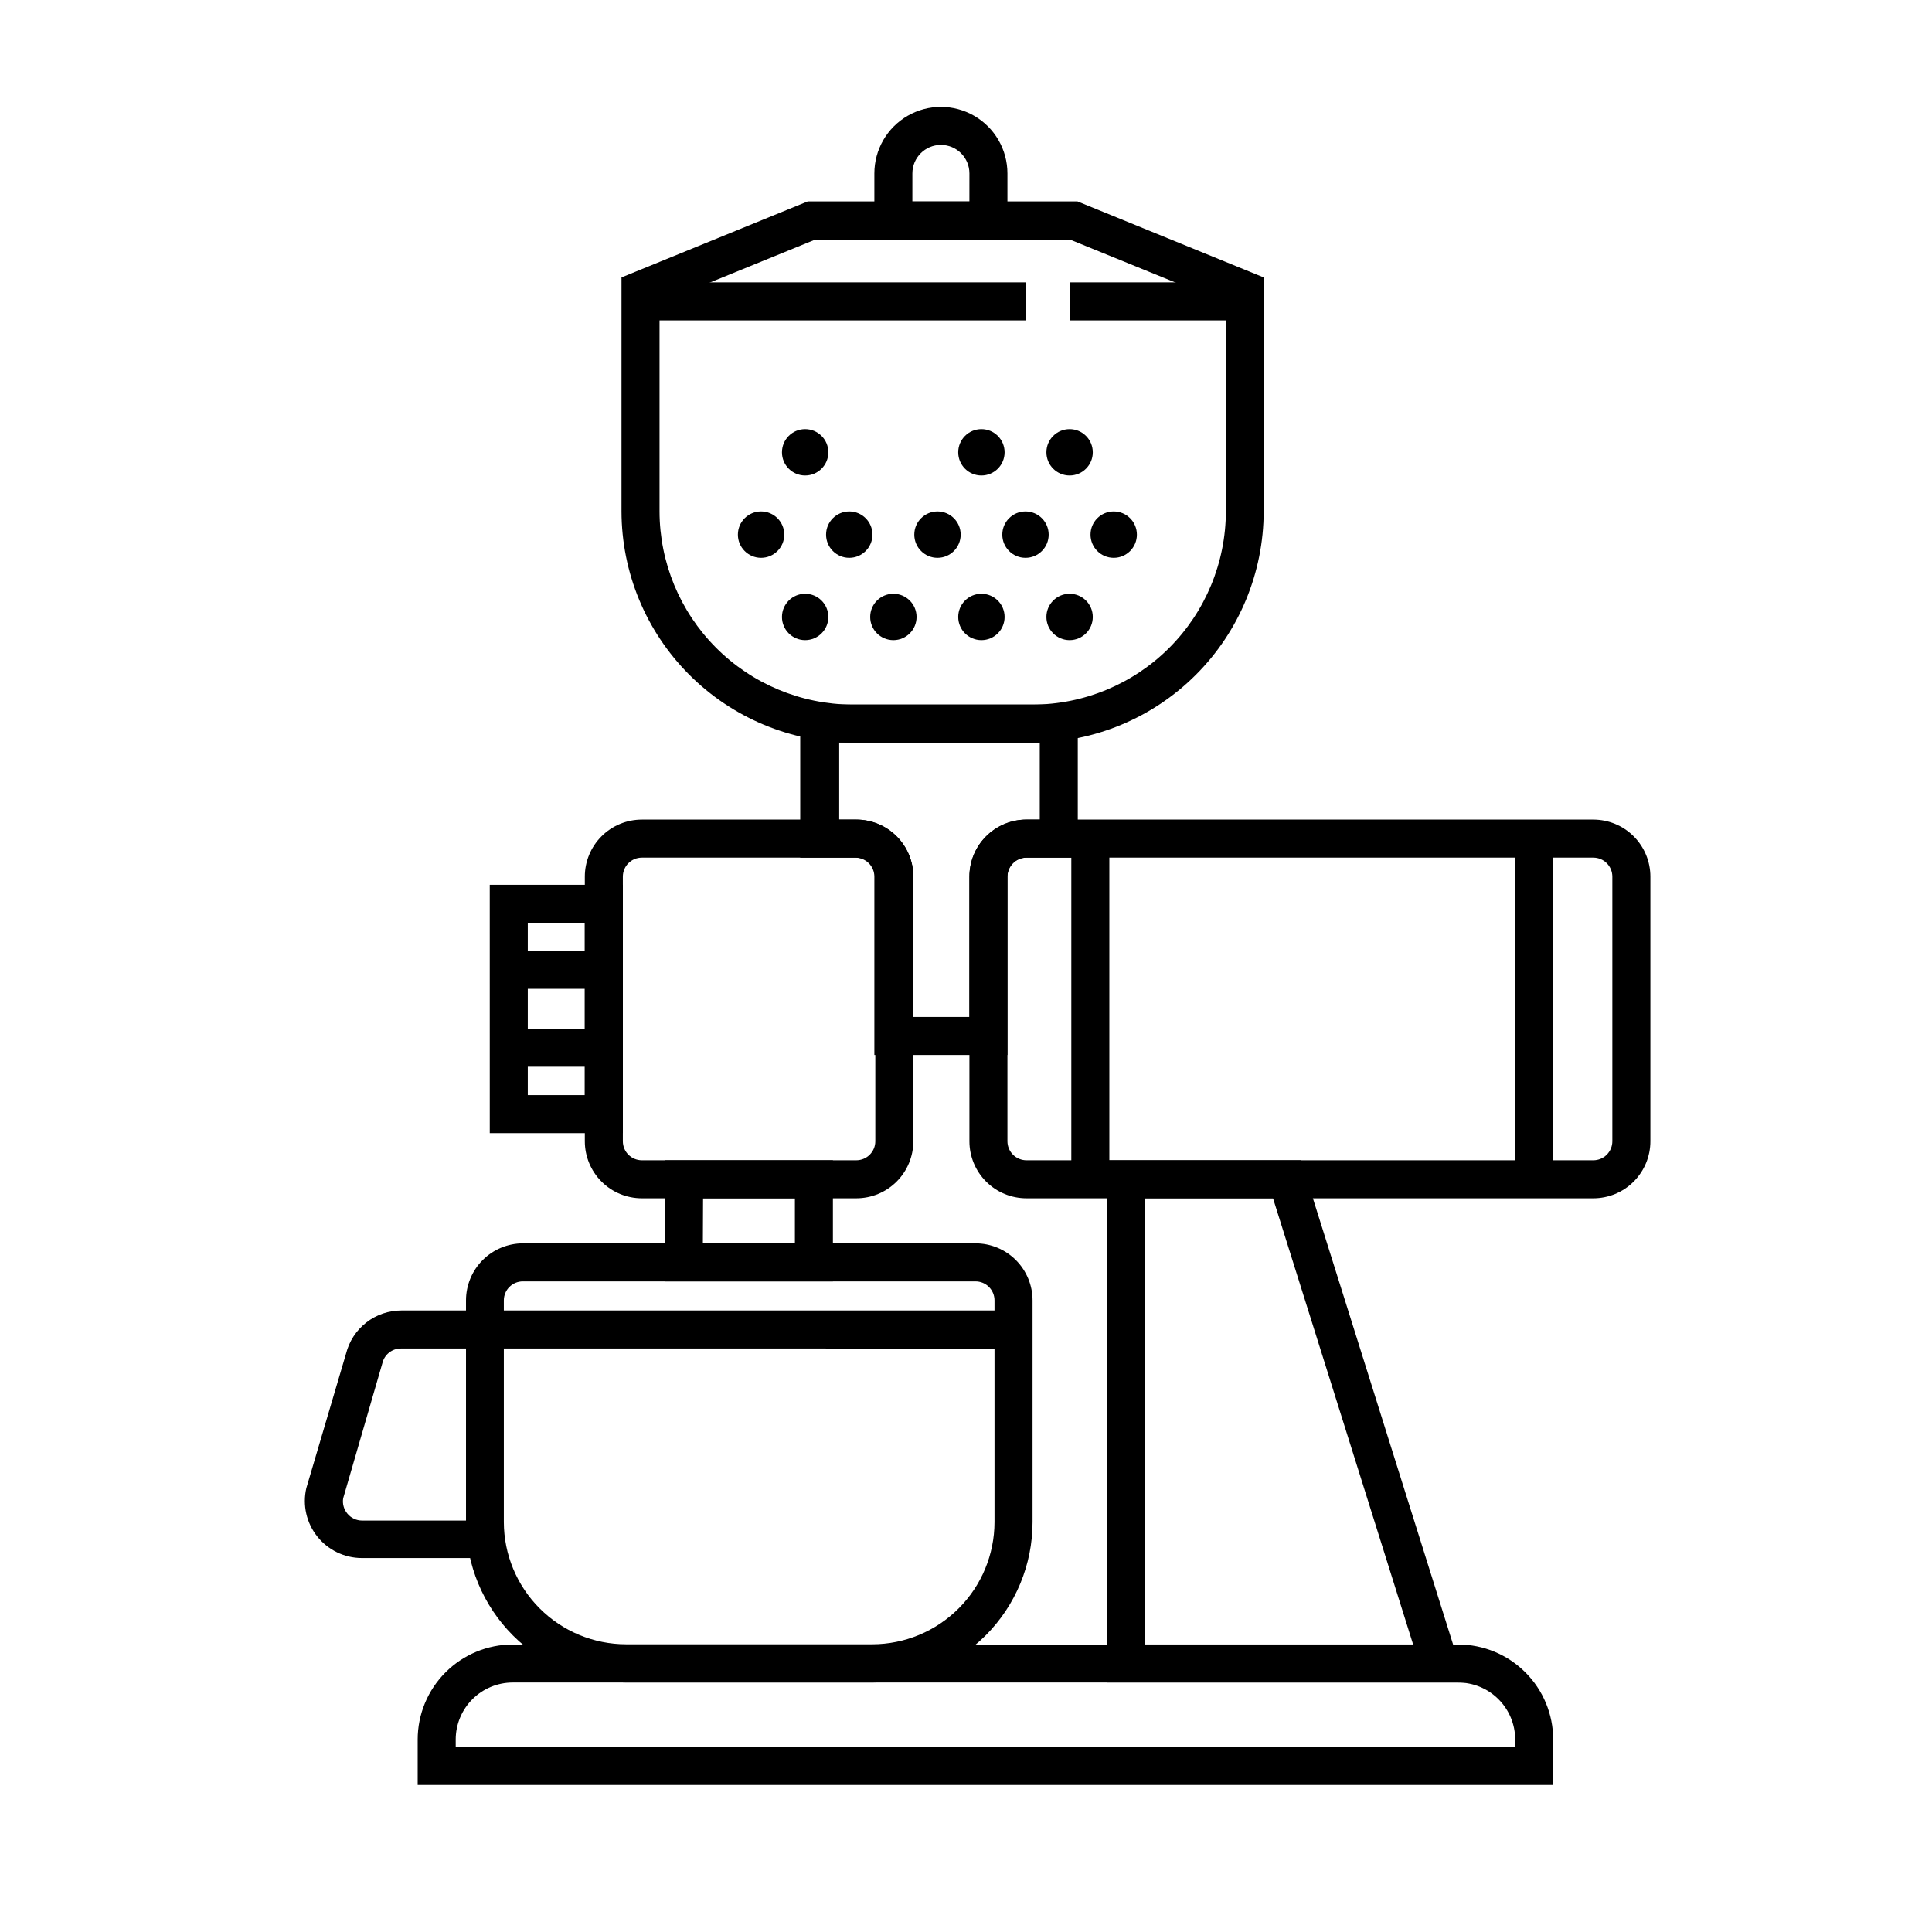 <?xml version="1.0" encoding="UTF-8"?>
<!-- Uploaded to: ICON Repo, www.svgrepo.com, Generator: ICON Repo Mixer Tools -->
<svg fill="#000000" width="800px" height="800px" version="1.1" viewBox="144 144 512 512" xmlns="http://www.w3.org/2000/svg">
 <g>
  <path d="m566.25 461.56h-150.23c-4.008 0-7.852-1.59-10.688-4.426-2.836-2.836-4.426-6.68-4.426-10.688v-70.129c0-4.008 1.59-7.856 4.426-10.688 2.836-2.836 6.68-4.426 10.688-4.426h150.23c4.012 0 7.856 1.59 10.688 4.426 2.836 2.832 4.43 6.68 4.43 10.688v70.129c0 4.008-1.594 7.852-4.43 10.688-2.832 2.836-6.676 4.426-10.688 4.426zm-150.23-90.281c-2.781 0-5.039 2.254-5.039 5.039v70.129c0 1.336 0.531 2.617 1.477 3.562 0.945 0.945 2.227 1.477 3.562 1.477h150.23c1.34 0 2.621-0.531 3.562-1.477 0.945-0.945 1.477-2.227 1.477-3.562v-70.129c0-1.336-0.531-2.617-1.477-3.562-0.941-0.945-2.223-1.477-3.562-1.477z"/>
  <path d="m370.93 461.56h-56.832c-4.008 0-7.852-1.59-10.688-4.426-2.832-2.836-4.426-6.68-4.426-10.688v-70.129c0-4.008 1.594-7.856 4.426-10.688 2.836-2.836 6.68-4.426 10.688-4.426h56.832c4.008 0 7.852 1.59 10.688 4.426 2.832 2.832 4.426 6.68 4.426 10.688v70.129c0 4.008-1.594 7.852-4.426 10.688-2.836 2.836-6.68 4.426-10.688 4.426zm-56.832-90.281c-2.781 0-5.035 2.254-5.035 5.039v70.129c0 1.336 0.527 2.617 1.473 3.562 0.945 0.945 2.227 1.477 3.562 1.477h56.832c1.336 0 2.617-0.531 3.562-1.477 0.945-0.945 1.477-2.227 1.477-3.562v-70.129c0-1.336-0.531-2.617-1.477-3.562-0.945-0.945-2.227-1.477-3.562-1.477z"/>
  <path d="m309.06 444.29h-35.266l-0.004-65.801h35.266zm-25.191-10.078h15.113v-45.645h-15.113z"/>
  <path d="m364.73 483.58h-44.484v-32.094h44.484zm-34.461-10.078h24.387v-11.941h-24.336z"/>
  <path d="m532.25 589.88h-94.969v-138.39h51.488zm-84.84-10.078 71.086 0.004-37.133-118.25h-34.008z"/>
  <path d="m410.98 423.58h-35.266v-47.258c0-1.336-0.531-2.617-1.477-3.562-0.945-0.945-2.227-1.477-3.562-1.477h-14.609v-40.555h73.555v40.555h-13.602c-2.781 0-5.039 2.254-5.039 5.039zm-25.191-10.078h15.113l0.004-37.18c0-4.008 1.59-7.856 4.426-10.688 2.836-2.836 6.68-4.426 10.688-4.426h3.527v-20.406h-53.152v20.406h4.535c4.008 0 7.852 1.59 10.688 4.426 2.832 2.832 4.426 6.68 4.426 10.688z"/>
  <path d="m375.16 589.88h-65.191c-11.262-0.012-22.055-4.492-30.02-12.453-7.961-7.961-12.438-18.758-12.453-30.016v-58.797c0-4.008 1.594-7.852 4.426-10.688 2.836-2.832 6.68-4.426 10.688-4.426h119.91c4.012 0 7.856 1.594 10.688 4.426 2.836 2.836 4.43 6.68 4.43 10.688v58.746c0 11.27-4.473 22.074-12.438 30.051-7.965 7.973-18.766 12.457-30.035 12.469zm-92.602-106.3c-2.781 0-5.035 2.254-5.035 5.035v58.746c0.012 8.586 3.43 16.82 9.504 22.891 6.07 6.074 14.301 9.492 22.891 9.504h65.242c8.59-0.012 16.82-3.43 22.891-9.504 6.074-6.07 9.492-14.305 9.504-22.891v-58.746c0-1.336-0.531-2.617-1.477-3.562-0.941-0.945-2.223-1.473-3.562-1.473z"/>
  <path d="m417.63 340.8h-47.863c-16.215-0.078-31.734-6.574-43.176-18.062s-17.871-27.039-17.887-43.25v-61.969l49.375-20.152h71.441l49.375 20.152-0.004 61.969c-0.012 16.246-6.469 31.828-17.953 43.32-11.484 11.496-27.062 17.965-43.309 17.992zm-98.848-116.48v55.168c0.012 13.539 5.379 26.527 14.934 36.125 9.551 9.602 22.512 15.031 36.051 15.113h47.863c13.582-0.016 26.609-5.418 36.215-15.023 9.605-9.605 15.008-22.633 15.023-36.215v-55.168l-41.312-16.828h-67.512z"/>
  <path d="m313.75 218.83h102.02v10.078h-102.02z"/>
  <path d="m427.46 218.83h46.453v10.078h-46.453z"/>
  <path d="m410.98 207.49h-35.266v-17.531c0-6.301 3.359-12.121 8.816-15.273 5.457-3.148 12.18-3.148 17.633 0 5.457 3.152 8.816 8.973 8.816 15.273zm-25.191-10.078h15.113l0.004-7.453c0-4.176-3.383-7.559-7.559-7.559-4.172 0-7.555 3.383-7.555 7.559z"/>
  <path d="m427.91 366.24h10.078v90.281h-10.078z"/>
  <path d="m545.55 366.45h10.078v90.031h-10.078z"/>
  <path d="m278.58 395.97h25.441v10.078h-25.441z"/>
  <path d="m278.58 416.62h25.441v10.078h-25.441z"/>
  <path d="m272.48 556.89h-32.598c-4.598-0.008-8.941-2.109-11.805-5.707-2.863-3.598-3.934-8.301-2.906-12.785l10.531-35.668c0.82-3.269 2.707-6.168 5.363-8.242 2.656-2.07 5.93-3.195 9.297-3.195h162.23v10.078l-162.23-0.004c-2.402-0.059-4.512 1.59-5.039 3.93l-10.379 35.773c-0.23 1.414 0.156 2.863 1.059 3.981 0.949 1.203 2.398 1.906 3.93 1.914h32.598z"/>
  <path d="m363.52 263.87c0 3.394-2.754 6.144-6.148 6.144s-6.144-2.75-6.144-6.144c0-3.398 2.75-6.148 6.144-6.148s6.148 2.75 6.148 6.148"/>
  <path d="m410.23 263.87c0 3.394-2.754 6.144-6.148 6.144s-6.144-2.75-6.144-6.144c0-3.398 2.75-6.148 6.144-6.148s6.148 2.75 6.148 6.148"/>
  <path d="m433.6 263.87c0 3.394-2.75 6.144-6.144 6.144s-6.148-2.75-6.148-6.144c0-3.398 2.754-6.148 6.148-6.148s6.144 2.75 6.144 6.148"/>
  <path d="m351.84 285.68c0 3.394-2.754 6.148-6.148 6.148s-6.144-2.754-6.144-6.148c0-3.394 2.75-6.144 6.144-6.144s6.148 2.75 6.148 6.144"/>
  <path d="m375.21 285.68c0 3.394-2.75 6.148-6.144 6.148-3.394 0-6.148-2.754-6.148-6.148 0-3.394 2.754-6.144 6.148-6.144 3.394 0 6.144 2.75 6.144 6.144"/>
  <path d="m398.59 285.68c0 3.394-2.75 6.148-6.144 6.148-3.394 0-6.148-2.754-6.148-6.148 0-3.394 2.754-6.144 6.148-6.144 3.394 0 6.144 2.75 6.144 6.144"/>
  <path d="m421.91 285.68c0 3.394-2.75 6.148-6.144 6.148s-6.148-2.754-6.148-6.148c0-3.394 2.754-6.144 6.148-6.144s6.144 2.75 6.144 6.144"/>
  <path d="m445.29 285.68c0 3.394-2.75 6.148-6.144 6.148s-6.148-2.754-6.148-6.148c0-3.394 2.754-6.144 6.148-6.144s6.144 2.75 6.144 6.144"/>
  <path d="m363.52 307.5c0 3.394-2.754 6.144-6.148 6.144s-6.144-2.75-6.144-6.144 2.75-6.148 6.144-6.148 6.148 2.754 6.148 6.148"/>
  <path d="m386.9 307.5c0 3.394-2.75 6.144-6.144 6.144-3.394 0-6.148-2.75-6.148-6.144s2.754-6.148 6.148-6.148c3.394 0 6.144 2.754 6.144 6.148"/>
  <path d="m410.23 307.5c0 3.394-2.754 6.144-6.148 6.144s-6.144-2.75-6.144-6.144 2.75-6.148 6.144-6.148 6.148 2.754 6.148 6.148"/>
  <path d="m433.6 307.5c0 3.394-2.75 6.144-6.144 6.144s-6.148-2.75-6.148-6.144 2.754-6.148 6.148-6.148 6.144 2.754 6.144 6.148"/>
  <path d="m555.62 617.04h-300.93v-12.039c0-6.684 2.656-13.09 7.379-17.812 4.723-4.727 11.133-7.379 17.812-7.379h250.54c6.684 0 13.09 2.652 17.812 7.379 4.727 4.723 7.379 11.129 7.379 17.812zm-290.85-10.078 280.77 0.004v-1.965c0-4.012-1.594-7.856-4.43-10.688-2.832-2.836-6.68-4.43-10.688-4.43h-250.54c-4.008 0-7.852 1.594-10.688 4.43-2.836 2.832-4.426 6.676-4.426 10.688z"/>
 </g>
</svg>